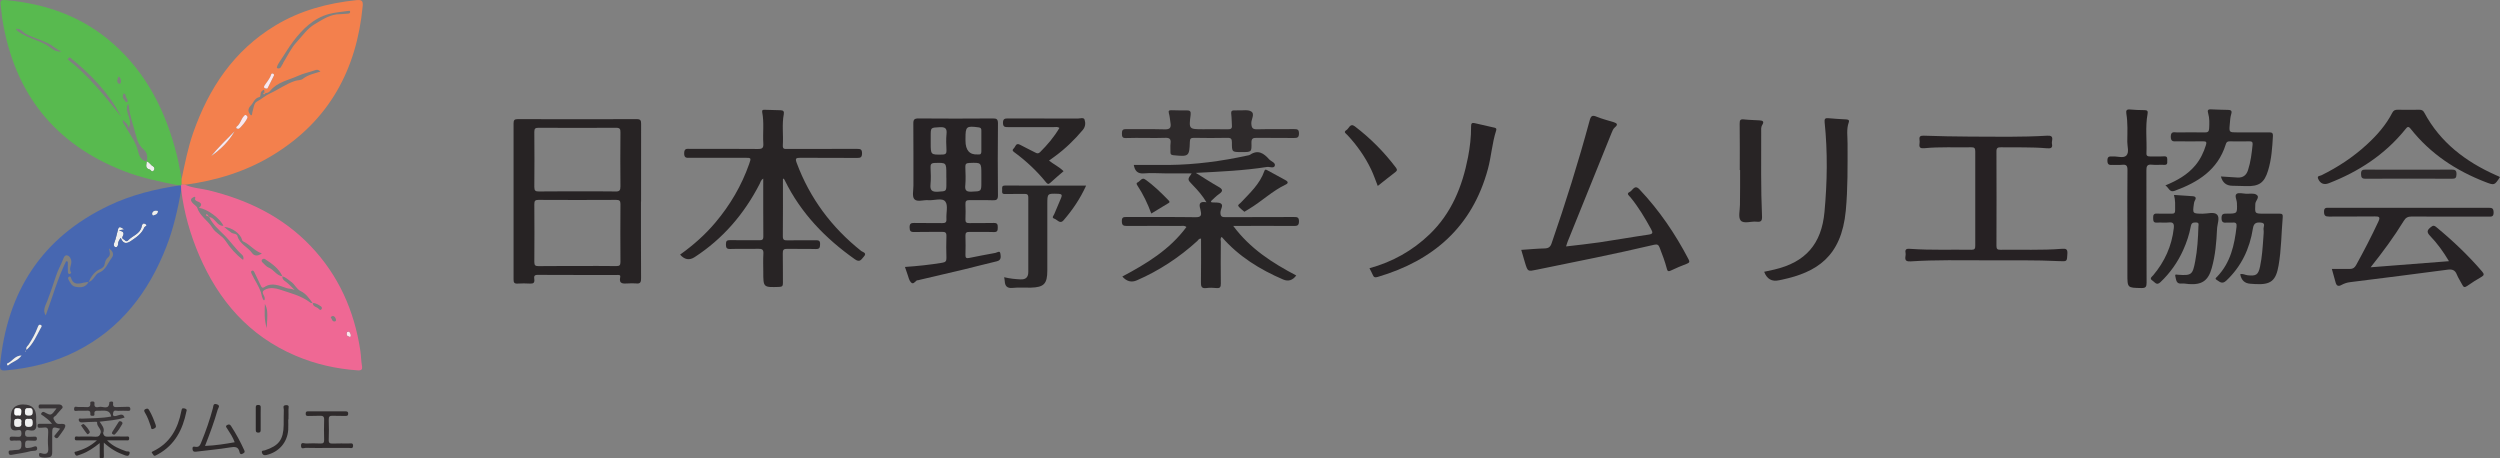 <?xml version="1.0" encoding="UTF-8"?><svg id="_レイヤー_2" xmlns="http://www.w3.org/2000/svg" viewBox="0 0 516.68 94.75"><rect x="0" y="0" width="516.68" height="94.75" fill="#808080" stroke="none"/><defs><style>.cls-1{fill:#fcfcfc;}.cls-2{fill:#f3804d;}.cls-3{fill:#262224;}.cls-4{fill:#262123;}.cls-5{fill:#393537;}.cls-6{fill:#231f20;}.cls-7{fill:#ef6894;}.cls-8{fill:#efefef;}.cls-9{fill:#4767b1;}.cls-10{fill:#fbe7ed;}.cls-11{fill:#282425;}.cls-12{fill:#282526;}.cls-13{fill:#58ba4f;}.cls-14{fill:#272324;}.cls-15{fill:#2e2a2b;}</style></defs><g id="_レイヤー_1-2"><path class="cls-11" d="M161.81,36.98c0,3.96.02,7.91-.02,11.87,0,.74.29.83.91.82,1.96-.03,3.92,0,5.88-.02.63-.01.94.09.91.83-.02.66-.08,1.02-.9.99-1.96-.06-3.92.01-5.88-.04-.74-.02-.95.2-.93.94.05,2.04,0,4.08.03,6.11.01.62-.15.8-.79.82-3.27.1-3.27.12-3.27-3.13,0-1.24-.06-2.48.02-3.72.06-.88-.27-1.05-1.08-1.03-1.92.06-3.84-.03-5.76.04-.81.03-.89-.3-.9-.98-.01-.7.23-.86.88-.85,2,.04,4,0,6,.02.57,0,.85-.06.85-.76-.03-3.95-.02-7.9-.02-11.97-.49.28-.56.74-.74,1.09-3.19,6.2-7.58,11.33-13.45,15.14q-1.62,1.05-2.99-.53c2.71-1.93,5.18-4.11,7.32-6.66,3.04-3.61,5.38-7.61,6.95-12.06.45-1.29.44-1.29-.87-1.29-3.76,0-7.52,0-11.27,0-.66,0-1.31.18-1.29-.95.02-1.08.63-.89,1.24-.89,4.68,0,9.36-.03,14.03.02.93.01,1.14-.27,1.09-1.13-.14-2.15.19-4.31-.23-6.45-.09-.47.14-.54.53-.52,1.08.04,2.16.08,3.24.09.58,0,.8.25.69.82-.41,2.14-.06,4.3-.2,6.45-.06.86.48.73.99.73,4.8,0,9.59.01,14.39-.01.68,0,.99.1.99.9,0,.82-.27.98-1.02.97-3.92-.03-7.84,0-11.75-.03-.9,0-1.07.14-.74,1.04,2.73,7.34,7.23,13.36,13.34,18.22.31.25,1.28.38.53,1.18-.51.55-.78,1.28-1.84.53-6.11-4.31-11.16-9.53-14.48-16.3-.06-.13-.14-.25-.21-.37-.06.03-.12.05-.18.08Z"/><path class="cls-12" d="M267.9,56.93q-1.11,1.51-2.7.84c-4.82-2.07-9.21-4.78-12.7-8.8-.38.3-.19.69-.19,1.01-.02,2.88-.04,5.76,0,8.63.01.74-.18,1-.93.92-.67-.07-1.37-.09-2.04,0-1.02.14-1.16-.33-1.14-1.21.05-2.99.02-5.99.02-8.99-.44-.08-.57.29-.78.48-3.72,3.39-7.87,6.12-12.49,8.13q-1.67.73-3-.79c4.99-2.65,9.78-5.54,13.25-10.23-.44-.37-.89-.22-1.29-.22-3.68-.01-7.36-.03-11.04,0-.77,0-1.01-.19-1.02-.99-.01-.84.36-.87,1-.86,4.76.02,9.52-.03,14.28.04,1.05.01,1.22-.37,1.03-1.22-.03-.16-.04-.32-.09-.47-.3-.97-.22-1.67,1.27-1.4-.84-1.39-1.77-2.46-2.77-3.48-1.19-1.22-1.2-1.21-.28-2.49-1.89,0-3.75,0-5.6,0-1.4,0-2.81-.13-4.19,0-1.46.15-1.97-.58-2.18-1.74,2.45,0,4.87.02,7.29,0,5.45-.06,10.83-.78,16.16-1.94.19-.04.42-.06.57-.16,1.65-1.13,2.85-.31,3.94.92.41.46,1.37.7,1.19,1.33-.19.64-1.07.18-1.64.27-4.78.75-9.62.96-14.69,1.22,1.67,1.04,3.14,2,4.66,2.86.89.5,1.07.88.13,1.52-.61.42-1.13.99-1.68,1.48.07.12.11.23.15.23.67.08,1.5-.07,1.96.27.51.39-.11,1.16-.13,1.79-.02.92.34,1.01,1.11,1,4.68-.03,9.36,0,14.04-.03.67,0,1.09,0,1.08.91-.01.87-.37.94-1.08.94-3.68-.03-7.36-.01-11.04-.01-.39,0-.77,0-1.47,0,3.51,4.72,8.07,7.63,13,10.23Z"/><path class="cls-14" d="M323.66,50.93c2.36-.28,4.62-.51,6.87-.84,3.4-.5,6.78-1.11,10.18-1.6.91-.13.93-.39.53-1.12-1.27-2.32-2.61-4.57-4.29-6.62-.26-.31-.92-.73-.13-1.09.62-.28.98-1.62,2.01-.53,4.09,4.33,7.4,9.19,10.15,14.47.22.43.25.67-.29.88-1.15.44-2.3.92-3.41,1.45-.57.27-.69,0-.8-.43-.38-1.47-.92-2.88-1.47-4.3-.22-.57-.45-.78-1.13-.62-8.04,1.89-16.14,3.5-24.24,5.15-1.89.39-1.88.45-2.46-1.42-.27-.87-.51-1.75-.78-2.67,1.66-.11,3.24-.26,4.84-.3.8-.02,1.18-.3,1.44-1.07,2.89-8.36,5.54-16.8,7.85-25.35.27-.99.54-1.19,1.48-.79,1.14.47,2.35.76,3.53,1.13.67.21.89.5.24,1.03-.38.31-.55.77-.73,1.22-3.03,7.5-6.06,15-9.09,22.5-.1.25-.17.52-.3.92Z"/><path class="cls-4" d="M410.47,53.8c-5.2,0-10.4-.12-15.58.22-1.69.11-.92-1.03-1.06-1.71-.21-1.02.45-.91,1.14-.87,4.15.29,8.31.11,12.47.18.65.01.8-.23.79-.83-.02-6.51-.02-13.03,0-19.54,0-.63-.19-.82-.81-.81-3.24.06-6.48-.12-9.71.19-.79.07-1.12-.1-1-.91.04-.27.04-.56,0-.84-.09-.68.18-.86.86-.84,3.2.1,6.39.18,9.59.19,5.32.02,10.64.13,15.94-.19,1.63-.1.84,1.03.98,1.67.21.93-.32,1-1.09.93-3.15-.27-6.31-.15-9.47-.2-.64,0-.91.11-.91.84.03,6.51.02,13.03,0,19.54,0,.64.2.81.82.8,4.24-.07,8.48.14,12.7-.2.88-.07,1.2.07,1.14,1.03-.09,1.57-.03,1.6-1.59,1.52-5.07-.25-10.15-.15-15.23-.17Z"/><path class="cls-3" d="M481.94,55.58c1.31,0,2.53,0,3.76,0,.58,0,.94-.26,1.23-.77,1.64-2.97,3.2-5.97,4.63-9.05.43-.92.12-1.04-.74-1.03-3.16.04-6.32,0-9.47.03-.76,0-1.03-.18-1.04-.99-.01-.88.43-.83,1.04-.83,10.99,0,21.99.01,32.98,0,.72,0,1.01.11,1.03.95.02.97-.5.88-1.12.88-5.28,0-10.55.01-15.83-.02-.78,0-1.21.23-1.62.9-2,3.27-4.27,6.35-6.85,9.59,5.49-.43,10.74-.83,16.19-1.26-1.17-1.97-2.42-3.7-3.9-5.23-.81-.84-.56-1.24.19-1.84.46-.37.7-.31,1.1.03,3.4,2.8,6.58,5.82,9.46,9.17.45.53.46.78-.17,1.14-1.01.57-1.98,1.2-2.93,1.86-.5.35-.75.25-1-.26-.35-.71-.83-1.37-1.12-2.11-.38-.97-.99-1.13-1.95-1-6.69.89-13.39,1.74-20.08,2.57-.65.08-1.25.27-1.81.58-.66.37-1.03.19-1.22-.53-.23-.88-.48-1.76-.76-2.73Z"/><path class="cls-14" d="M364.6,56.17c.71-.15,1.4-.29,2.1-.46,6.45-1.51,9.76-5.28,10.37-11.9.57-6.18.67-12.36.03-18.54-.07-.69.09-.91.8-.84,1.19.12,2.39.17,3.59.24.39.02.79.09.6.61-.52,1.44-.24,2.93-.25,4.39,0,4.63.07,9.26-.37,13.89-.91,9.54-6.04,12.71-13.18,14.24-.2.04-.39.08-.59.12q-2.25.51-3.1-1.76Z"/><path class="cls-6" d="M439.67,46.78c0-3.88-.03-7.76.02-11.63.01-.93-.26-1.19-1.14-1.09-.63.07-1.28,0-1.92.02-.65.03-1.08.05-1.09-.89,0-1.01.55-.83,1.14-.86.95-.04,2.19.42,2.77-.18.64-.65.19-1.9.2-2.88.02-1.92.12-3.84-.19-5.75-.1-.64,0-.97.76-.89.99.1,2,.11,3,.13.56.01.74.17.62.8-.5,2.69-.11,5.42-.23,8.12-.03.56.28.66.75.65.96-.02,1.92.04,2.88-.02.8-.05.66.47.67.93.01.46.06.87-.64.83-.84-.05-1.69.06-2.52-.03-1.01-.12-1.16.32-1.15,1.2.03,7.72,0,15.43.04,23.15,0,.86-.15,1.16-1.09,1.14-2.88-.06-2.88,0-2.88-2.92,0-3.28,0-6.56,0-9.83Z"/><path class="cls-3" d="M283.02,55.44c4.8-1.32,8.89-3.63,12.39-6.97,4.58-4.38,6.81-9.92,7.99-15.99.4-2.08.65-4.18.63-6.3,0-.64.11-.88.78-.72,1.28.31,2.56.59,3.85.88.34.08.73.1.55.65-.84,2.59-.99,5.32-1.7,7.94-3.23,11.92-11.24,18.91-22.79,22.31-.54.16-.81.07-1.01-.44-.18-.44-.42-.85-.68-1.36Z"/><path class="cls-12" d="M447.52,38.32c2.48-1.02,4.58-2.22,6.19-4.14,1.04-1.24,1.72-2.67,2.2-4.21.19-.61.05-.77-.56-.76-1.8.03-3.6,0-5.4,0-.67,0-1.31.17-1.31-.96,0-1.2.76-.88,1.36-.88,1.88-.02,3.76-.04,5.64,0,.66.02.9-.17.93-.84.05-1.04.1-2.08-.2-3.09-.18-.63-.09-.88.62-.84,1.16.07,2.32.07,3.48.11.57.02.89.14.66.87-.21.67-.23,1.41-.3,2.13-.15,1.65-.14,1.65,1.59,1.65,2.16,0,4.32.01,6.48,0,.55,0,.89.02.85.75-.13,2.4-.29,4.79-.99,7.1-.78,2.58-1.87,3.34-4.55,3.25-.96-.03-1.92-.05-2.88-.07q-1.84-.03-2.33-1.92c1.16.08,2.31.16,3.45.22,1.12.06,1.81-.48,2.15-1.52.56-1.72.77-3.5.95-5.29.06-.56-.19-.68-.68-.67-1.36.02-2.72.03-4.08,0-.52-.01-.67.23-.8.66-1.64,5.26-5.74,7.81-10.56,9.57-1.06.39-1.18-.65-1.9-1.12Z"/><path class="cls-14" d="M516.68,36.59c-1.16,1.76-1.16,1.74-3.04,1.02-6.07-2.35-11.34-5.83-15.41-10.97-.5-.64-.71-.42-1.1.07-4.22,5.23-9.64,8.76-15.86,11.17-.98.38-1.76.04-2.17-.92-.28-.66.37-.59.64-.72,3.42-1.68,6.58-3.76,9.39-6.34,2.1-1.93,3.98-4.04,5.29-6.6.27-.52.61-.63,1.14-.62,1.48.03,2.96.02,4.43,0,.49,0,.79.12,1.04.59,3.29,6.15,8.51,10.12,14.76,12.91.22.1.44.19.66.29.07.03.14.08.23.14Z"/><path class="cls-12" d="M207.53,57.29c1.22.3,2.3.4,3.37.45,1.08.05,1.62-.41,1.62-1.55-.02-5.12-.02-10.23,0-15.35,0-.69-.29-.78-.86-.76-1.32.03-2.64-.02-3.96.02-.75.02-.58-.47-.58-.88,0-.42-.14-.88.59-.87,5.54.02,11.08.01,16.76.01-1.24,2.73-2.83,5.06-4.69,7.2-.7.81-1.27-.16-1.87-.36-.66-.22-.15-.62-.03-.94.47-1.14.97-2.27,1.44-3.41.21-.51.14-.76-.54-.79-2.33-.09-2.33-.12-2.33,2.16,0,4.56,0,9.11,0,13.67,0,2.78-.69,3.49-3.44,3.56-1.24.03-2.49-.08-3.71.05-1.15.12-1.59-.35-1.65-1.4-.01-.22-.07-.45-.12-.82Z"/><path class="cls-12" d="M463,56.67c.54-.16,1,.16,1.51.22,1.77.19,2.21-.08,2.58-1.81.42-1.96.54-3.95.68-5.94.04-.6.12-1.21.04-1.79-.06-.47.55-1.26-.56-1.35-.96-.08-1.46.1-1.64,1.23-.66,4.17-2.37,7.82-5.5,10.77-.9.85-1.41.18-2.03-.19-.4-.25,0-.48.16-.65,2.75-2.88,3.56-6.51,3.99-10.29.08-.7-.13-.94-.82-.87-.39.04-.8-.02-1.2.01-.7.06-1.08-.05-1.08-.94,0-.91.41-.92,1.09-.92,2.2,0,2.17-.01,2.09-2.19-.02-.66-.54-1.53-.07-1.89.41-.32,1.29-.06,1.97-.03.72.03,1.58-.15,2.11.18.83.52-.18,1.23-.21,1.9-.09,2.05-.17,2.04,1.89,2.04,1.04,0,2.08.02,3.12,0,.51-.01.71.14.66.68-.29,3.34-.28,6.7-.86,10.02-.55,3.17-1.6,4.02-4.77,3.85-.36-.02-.72-.04-1.08-.07q-1.75-.12-2.08-1.97Z"/><path class="cls-12" d="M449.31,40.3c1.35.08,2.62.15,3.89.25.59.05.75.36.42.89-.12.2-.17.44-.2.68-.29,2.04-.28,2.02,1.78,2.05,1.03.01,2.37-.45,3,.18.64.64.04,1.96,0,2.99-.12,2.71-.35,5.42-1.09,8.05-.73,2.63-2.04,3.51-4.74,3.32-.48-.03-.97-.16-1.43-.11-1.23.15-1.18-.8-1.36-1.52-.12-.48.26-.32.53-.3,2.82.2,3.05.03,3.58-2.8.45-2.36.59-4.75.66-7.15.01-.34.23-.84-.48-.85-.56,0-.94.02-1.08.74-.32,1.73-.87,3.39-1.6,5-1.13,2.5-2.68,4.69-4.68,6.59-.82.78-1.15,0-1.65-.31-.73-.47-.11-.8.15-1.11,2.37-2.82,3.83-6.03,4.25-9.71.1-.9-.06-1.32-1.07-1.2-.79.09-1.6-.03-2.39.03-.79.06-.78-.39-.8-.96-.02-.64.12-.95.84-.91,1,.06,2,0,3,.02.52.02.7-.17.7-.69,0-1.03.07-2.06-.24-3.18Z"/><path class="cls-15" d="M236.9,28.51c-1.4,0-2.8-.04-4.2.02-.75.03-.83-.31-.83-.92,0-.62.09-.93.83-.92,2.68.04,5.36-.04,8.03.04,1.07.03,1.33-.36,1.18-1.29-.11-.67-.14-1.36-.33-2-.17-.6.07-.67.56-.66,1.04.03,2.08.05,3.12.03.68-.01.9.21.81.93-.38,2.96-.35,2.97,2.56,2.97,1.72,0,3.44-.02,5.16.01.62.01.88-.19.81-.82-.05-.56-.02-1.12-.08-1.67-.16-1.45-.17-1.45,1.23-1.42.04,0,.08,0,.12,0,.92.05,2.02-.2,2.7.22.85.52,0,1.62.04,2.47.05,1.01.31,1.25,1.29,1.22,2.52-.07,5.04,0,7.55-.04.67,0,1,.07,1.01.88,0,.84-.31.97-1.05.96-2.56-.04-5.12.01-7.67-.03-.79-.01-1.12.12-1.1,1.02.05,1.92,0,1.92-1.94,1.92-.04,0-.08,0-.12,0-1.96,0-1.99,0-1.98-1.98,0-.71-.15-.97-.92-.96-2.32.05-4.64.04-6.95,0-.62,0-.8.18-.82.81-.1,3.04-.21,3.1-3.4,2.78-.47-.05-.63-.2-.61-.64.02-.6-.06-1.21.02-1.8.14-1-.31-1.2-1.2-1.15-1.28.06-2.56.02-3.84.02Z"/><path class="cls-11" d="M359.56,35.13c0-3.19.03-6.38-.02-9.57-.01-.75.15-.97.91-.88,1.03.12,2.07.12,3.11.19.63.04,1.17.13.64.97-.29.46-.21,1-.21,1.52.01,5.78-.09,11.57.17,17.35.04.92-.2,1.21-1.1,1.11-1.13-.14-2.66.5-3.31-.25-.55-.65-.15-2.13-.15-3.24,0-1.2.02-2.39.03-3.59,0-1.2,0-2.39,0-3.59-.02,0-.05,0-.07,0Z"/><path class="cls-14" d="M216.8,33.19c1.01.79,2.11,1.3,3.01,2.19-.93.81-1.86,1.57-2.73,2.39-.41.39-.6.26-.9-.1-1.87-2.31-4.02-4.33-6.41-6.1-.34-.25-.73-.46-.25-.9.37-.35.42-1.24,1.32-.74,1.01.56,2.07,1.03,3.09,1.58.4.22.68.29,1.04-.08,1.5-1.5,2.87-3.09,3.99-5-.4-.27-.8-.16-1.17-.16-3.16,0-6.32-.02-9.47,0-.63,0-1.02-.02-1.03-.86-.01-.88.38-.93,1.07-.93,4.8.02,9.59,0,14.39.02.48,0,1.23-.29,1.4.22.22.67.21,1.44-.36,2.13-1.71,2.03-3.59,3.86-5.73,5.43-.38.28-.77.56-1.25.91Z"/><path class="cls-14" d="M284.74,38.42c-.47-1.18-.84-2.3-1.35-3.37-1.26-2.64-2.93-5.01-4.93-7.15-.25-.27-.89-.6-.21-1,.55-.32.77-1.54,1.75-.79,3.22,2.45,6.05,5.3,8.49,8.53.32.42.27.64-.13.95-1.2.91-2.37,1.86-3.6,2.83Z"/><path class="cls-15" d="M497.91,35.06c2.91,0,5.83.02,8.74-.01.74,0,1.06.13,1.04.97-.02.75-.23.93-.96.92-5.95-.03-11.89-.03-17.84,0-.77,0-.91-.27-.93-.97-.02-.77.26-.93.97-.92,2.99.04,5.99.01,8.98.01Z"/><path class="cls-12" d="M257.18,43.77c-.43-.39-.92-.71-1.23-1.15-.2-.29.27-.51.47-.72,1.88-2,3.95-3.86,4.89-6.56.1-.29.24-.36.52-.2,1.32.73,2.67,1.43,3.98,2.17.4.23.45.57-.03.8-2.8,1.32-5.02,3.51-7.65,5.08-.3.18-.6.37-.95.58Z"/><path class="cls-5" d="M4.87,83.6q2.61,0,2.61,2.64c0,.32-.03.64,0,.96.13,1.15.06,2.08-1.53,1.71-.52-.12-.79.12-.78.72.01.57.29.67.75.65.4-.02.8,0,1.2-.04.36-.03.53.11.51.47-.02.3-.2.39-.48.38-.4-.02-.8,0-1.2-.04-.81-.08-.75.44-.76.99-.02.78.5.53.9.51.04,0,.08-.02.12-.02.51-.02,1.31-.62,1.45-.02.21.88-.85.6-1.31.73-1.22.34-2.5.5-3.75.73-.36.07-.73.17-.81-.38-.09-.61.37-.47.7-.51.32-.04.64-.1.95-.09.98.03,1-.57.99-1.32-.01-.94-.68-.54-1.11-.61-.27-.04-.56,0-.84.03-.28.02-.46-.05-.48-.37-.02-.35.12-.51.49-.48.4.03.8,0,1.2.04.59.06.74-.19.74-.75,0-.56-.25-.73-.72-.63-1.46.31-1.64-.48-1.48-1.64.05-.35,0-.72,0-1.08q0-2.6,2.65-2.6ZM5.97,86.59c-.63-.12-.83.14-.82.77.02.57.11.87.78.86.62,0,.82-.21.81-.83,0-.58-.1-.94-.78-.8ZM4.39,87.35c.14-.63-.14-.79-.76-.79-.63,0-.7.27-.69.78.01.51,0,.9.72.89.68,0,.82-.3.73-.87ZM5.93,84.37c-.58-.09-.76.16-.78.73-.02.65.23.8.83.79.55,0,.76-.15.77-.73,0-.63-.21-.89-.82-.78ZM3.77,85.84c.66.2.59-.27.64-.73.06-.68-.27-.74-.83-.76-.7-.02-.58.41-.62.84-.06.62.24.76.82.65Z"/><path class="cls-15" d="M67.51,92.58c-1.44,0-2.88.02-4.32-.02-.34,0-.96.38-.98-.42-.02-.9.68-.46,1.04-.48,1-.06,2-.04,3,0,.58.02.75-.17.74-.74-.04-1.4-.04-2.8,0-4.19.02-.65-.26-.83-.85-.8-.8.04-1.6,0-2.4.04-.42.02-.58-.09-.56-.52.01-.38.18-.44.53-.44,2.56.02,5.11.02,7.67,0,.42,0,.6.1.58.52-.01.38-.22.44-.55.43-.88-.02-1.76.01-2.64-.03-.6-.03-.85.13-.83.79.05,1.4.05,2.8,0,4.19-.03.7.28.77.85.76,1.12-.04,2.24-.02,3.36-.02.37,0,.85-.18.82.51-.03.61-.46.42-.78.42-1.56,0-3.12,0-4.68,0h0Z"/><path class="cls-15" d="M42.39,92.16c2.18-.1,4.1-.4,6.11-.76-.37-1.06-.98-1.92-1.54-2.81-.16-.26-.46-.5,0-.76.35-.2.58-.11.79.21,1.04,1.61,1.95,3.28,2.74,5.03.2.44-.08.55-.36.71-.35.2-.55,0-.61-.3-.25-1.25-1.01-1.17-2.05-1-2.28.38-4.59.57-6.88.86-.46.06-.74.03-.8-.54-.07-.69.45-.46.71-.44.69.05.87-.4,1.07-.89.96-2.32,1.78-4.68,2.43-7.11.11-.4.01-1.07.81-.81.82.26.28.76.17,1.14-.7,2.48-1.6,4.9-2.61,7.48Z"/><path class="cls-5" d="M20.8,89.5c.22-.88-.82-1.33-.73-2.2.02-.19-.41-.13-.63-.12-.84.03-1.68.05-2.51.12-.42.03-.65-.23-.66-.52-.02-.45.41-.24.63-.26,2.06-.11,4.14-.05,6.08-.44-.29-1.52-1.48-1.17-2.51-1.19-.53-.01-1.08-.1-.95.74.04.26-.18.32-.4.31-.2-.01-.48-.02-.45-.26.13-1.07-.64-.75-1.17-.79-.44-.03-.88.03-1.32,0-.33-.03-.92.29-.87-.42.05-.68.6-.31.94-.35.36-.03.72.03,1.08,0,.6-.04,1.48.32,1.33-.89-.03-.23.25-.25.46-.26.3-.01.46.13.41.42-.13.86.48.83.96.71.74-.2,2.08.77,2.11-.98,0-.05.26-.13.41-.14.22-.02.41.07.37.33-.15,1.02.58.81,1.14.81.64,0,1.28-.02,1.92-.05.37-.02.5.14.5.49,0,.36-.25.35-.49.35-.68,0-1.36-.05-2.04,0-.34.02-.84-.27-1,.31-.06.22-.1.59.01.67.3.23.69.03,1.01-.06.52-.14,1.02-.37,1.32.46-1.63.57-3.37.62-5.16.86.46.72,1.16,1.38.73,2.34-.17,0-.34,0-.5.01Z"/><path class="cls-15" d="M20.8,89.5c.17,0,.34,0,.5-.01.12.55.39.8,1.03.76,1.23-.07,2.47-.03,3.71-.03.29,0,.67-.15.66.4-.02.53-.38.38-.68.38-1.22,0-2.44,0-3.9,0,1.23,1.28,2.59,1.77,3.96,2.27.25.09.87-.15.69.5-.17.62-.61.44-1.05.29-1.52-.53-2.89-1.32-4.26-2.58,0,1.03-.03,1.88.01,2.72.02.41-.07.59-.51.56-.45-.03-.35-.31-.35-.59.01-.82,0-1.65,0-2.6-1.21.97-2.41,1.8-3.8,2.3-.26.09-.52.2-.79.28-.38.11-.48-.23-.58-.46-.15-.37.2-.33.4-.39,1.45-.44,2.81-1.03,4.2-2.3-1.51,0-2.71,0-3.91,0-.31,0-.67.12-.67-.4,0-.55.41-.37.68-.37,1.2,0,2.4-.05,3.59.03.64.04.9-.23,1.06-.75Z"/><path class="cls-5" d="M10.73,87.56c-.59-.79-1.23-1.19-1.83-1.65-.18-.14-.6-.2-.29-.6.24-.3.45-.19.72-.04,1.24.65,1.24.64,2.35-.86-1.1,0-2.07,0-3.03,0-.29,0-.67.14-.67-.39,0-.51.32-.43.65-.43,1.16.01,2.32.02,3.48,0,.37,0,.64.09.79.4.16.33-.17.49-.33.69-.29.38-.66.7-.93,1.09-.2.3-.85.37-.49.99.3.51.5.92,1.27.86,1.17-.1,1.34.23.74,1.19-.34.54-.74,1.04-1.11,1.55-.21.29-.45.26-.69.04-.28-.24-.06-.4.09-.58.32-.39.63-.79.98-1.22-1.55-.44-1.63-.39-1.64.98,0,1.28,0,2.56,0,3.84,0,.44-.04.95-.58,1.05-.66.13-1.35.21-1.98-.08-.12-.05-.19-.36-.16-.53.06-.38.36-.22.56-.16,1.07.29,1.43-.08,1.33-1.18-.1-1.07-.07-2.16,0-3.23.04-.74-.18-1.04-.93-.92-.27.04-.56.02-.84.04-.31.02-.42-.13-.43-.42-.01-.31.13-.41.42-.41.79,0,1.58,0,2.57,0Z"/><path class="cls-12" d="M237.94,44.13c-.75-2.04-1.67-3.97-2.85-5.76-.17-.25-.32-.52.04-.68.5-.22.86-1.08,1.51-.63,1.8,1.26,3.36,2.8,4.89,4.37.41.42-.02.53-.26.68-1.08.67-2.17,1.32-3.33,2.02Z"/><path class="cls-15" d="M38.52,85.06c-.76,3.73-2.37,6.86-5.8,8.79-.17.1-.35.19-.53.28-.46.24-.52-.23-.71-.43-.29-.29.02-.37.22-.47,3.47-1.68,5.08-4.68,5.78-8.29.08-.43.13-.65.65-.53.41.1.55.27.39.64Z"/><path class="cls-15" d="M59.57,86.66c0,.72.04,1.44,0,2.16-.19,2.65-1.94,4.62-4.52,5.22-.51.12-.79-.06-.91-.47-.16-.53.34-.41.6-.5,2.91-.96,3.84-2.21,3.89-5.26.02-1.04-.02-2.08.03-3.11.01-.35-.35-.93.45-.97.81-.04.5.54.51.91.03.68,0,1.36,0,2.04-.02,0-.03,0-.05,0Z"/><path class="cls-12" d="M53.87,86.64c0,.71,0,1.43,0,2.14,0,.34,0,.62-.48.63-.44.01-.53-.19-.53-.58.01-1.55.01-3.1,0-4.65,0-.36.13-.48.48-.49.41,0,.56.12.54.55-.03.79,0,1.59-.01,2.38Z"/><path class="cls-15" d="M30.3,84.46c.29-.06.41.12.54.34.57.96.97,1.99,1.34,3.04.16.46-.07.62-.45.78-.57.23-.48-.26-.56-.49-.33-.98-.67-1.96-1.21-2.84-.32-.52-.11-.7.35-.83Z"/><path class="cls-5" d="M25.31,87.56c-.44.76-.9,1.56-1.56,2.21-.16.16-.4.01-.54-.1-.13-.1-.09-.26.01-.42.44-.66.87-1.33,1.28-2.01.13-.21.3-.23.5-.15.19.08.35.19.3.47Z"/><path class="cls-5" d="M17.18,87.61c.33.02,1.47,1.47,1.38,1.74-.08.24-.43.47-.53.36-.48-.56-.87-1.19-1.29-1.79.16-.11.32-.22.45-.31Z"/><path class="cls-8" d="M30.3,33.36c.59.11.79.73,1.3.99.26.13.49.57.14.93-.42.42-.53-.17-.76-.22-1.12-.29-.67-1.06-.66-1.71,0,0-.02.02-.02.02Z"/><path class="cls-13" d="M37.54,37c-.33-1.68-.6-3.38-1.02-5.04-2.24-8.85-6.17-16.76-13.12-22.92C17.03,3.4,9.42.74,1.05.01.31-.05.02.15.13.92c.16,1.1.22,2.23.4,3.33,2.51,15.08,10.76,25.53,25.07,31.1,3.7,1.44,7.56,2.23,11.44,2.98.13,0,.25.02.38.02.04-.07.08-.14.13-.2,0-.38,0-.76,0-1.15ZM24.52,15.78c.57.49.53.97.4,1.41-.05.18-.41.13-.51.01-.37-.45-.1-.86.11-1.42ZM9.6,9.29c-1.86-1.06-4.01-1.48-5.76-2.73-.19-.14-.43-.22-.45-.5-.04-.05-.13-.13-.13-.14.07-.09.1-.09.13-.06.03.03.04.09.06.13h0s0,0,0,0c.33-.04.59.05.82.19.39.24.7.63,1.1.84,1.45.78,3.05,1.18,4.54,1.9.98.48,1.68,1.25,2.82,1.72-1.48.2-2.21-.82-3.13-1.35ZM13.94,12.24c.15-.14.31-.27.46-.41,4.3,3.42,8.06,7.32,10.65,12.3-3.38-4.27-6.76-8.52-11.11-11.89ZM25.48,19.51c.08-.15.09-.28.1-.26.02.12.43.18.41.59-.02.42.64.74.29,1.26-.03.04-.26.02-.29-.03-.28-.48-.86-.88-.51-1.56ZM28.56,31.37c-.47-2.07-1.75-3.65-2.74-5.4-.18-.33-.55-.57-.42-1.19.47.53,1.07.78,1.18,1.65.98-1.84-1.02-3.27-.13-4.94.1-.02.16.23.17.38.23,2.26,1.05,4.39,1.6,6.57.21.84.67,1.75,1.42,2.4.77.67.93,1.54.67,2.5,0,0,.01,0,.02,0l-.02.02s0-.01,0-.02c-.44-.04-.78-.22-1.03-.48-.43-.43-.62-1.05-.72-1.49ZM31.74,35.27c-.42.42-.53-.17-.76-.22-1.11-.28-.68-1.04-.66-1.68.57.13.78.73,1.28.98.26.13.49.57.14.93Z"/><path class="cls-8" d="M25.66,47.41c-.3.05-.61.1-1.07.17.23.09.31.14.4.16q.84.23.39,1.07c-.12.23-.19.47.11.6.32.14.57.72,1,.25.9-.98,2.49-1.3,2.8-2.88.05-.27.19-.8.71-.52.71.38-.08.51-.17.74-.53,1.33-1.7,2.08-2.8,2.83-1.03.7-1.65.44-2.07-.67-.28.39-.55.75-.55,1.28,0,.3-.18.72-.56.64-.31-.07-.4-.48-.28-.78.4-.97.57-2,.85-3,.19-.69.81-.2,1.23.12Z"/><path class="cls-9" d="M37.42,38.35c-.13,0-.25-.02-.38-.02-5.04.75-9.95,1.97-14.56,4.17C8.62,49.12,1.45,60.31.02,75.42c-.09,1,.22,1.22,1.17,1.13,5.1-.45,10-1.65,14.58-3.96,9.18-4.63,14.96-12.22,18.62-21.62,1.47-3.77,2.34-7.69,3.06-11.65-.01-.32-.02-.65-.03-.97ZM1.68,75.51s-.18-.02-.19-.06c-.03-.1-.05-.31-.02-.32,1.04-.36,1.57-1.65,2.98-1.66-.75,1.07-1.95,1.29-2.76,2.03ZM5.23,72.65s-.07-.06-.07-.09c0-.03.05-.05.07-.08.02.03.05.06.08.09-.03.02-.05.05-.08.07ZM8.37,67.9c-.84,1.52-1.5,3.17-2.89,4.41-.18-.56.26-.81.45-1.09.73-1.12,1.37-2.27,1.84-3.52.11-.3.25-.7.61-.56.43.17.12.52-.02.76ZM14.03,54.1c-.12-.04-.24-.08-.36-.12-1.78,3.59-2.83,7.48-4.22,11.21-.73-1.1.01-2.14.35-3.07.63-1.71,1.25-3.42,1.8-5.16.37-1.16,1.01-2.23,1.44-3.38.17-.46.37-.91.85-.79.52.12.8.71.85,1.18.09.78-.59,1.58-.02,2.4,0,.01-.21.26-.33.27-.24.02-.35-.22-.36-.4-.03-.71-.01-1.42-.01-2.13ZM23.05,53.36c-.83,1.03-1.12,2.44-2.65,3.02-.73.28-1.02,1.6-2.06,1.89,0,.01-.01.02-.02.03l-.02-.02s.02.02.02.02c-.01,0-.02,0-.03,0-.58,1.07-1.51,1.18-2.6.99-.9-.15-1.16-.85-1.52-1.49-.12-.22-.18-.46.11-.61.18-.1.33.02.37.17.59,1.91,1.99,1.11,3.2.96.15-.02.3-.02.44-.03,0,0,0-.01.01-.02.01,0,.02-.01.03-.01.39-.86.89-1.66,1.61-2.21.24-.19.51-.34.8-.46.6-.25.83-.63.9-1.04.1-.56.29-1.02.7-1.36.57-.48.34-1.1.18-1.85.97.66,1.05,1.36.52,2.02ZM29.83,47c-.53,1.33-1.7,2.08-2.8,2.83-1.03.7-1.65.44-2.07-.67-.28.39-.55.75-.55,1.28,0,.3-.18.72-.56.64-.31-.07-.4-.48-.28-.78.4-.97.57-2,.85-3,.19-.69.81-.2,1.23.12-.3.05-.61.1-1.07.17.23.09.31.14.4.16q.84.23.39,1.07c-.12.23-.19.47.11.6.32.14.57.72,1,.25.9-.98,2.49-1.3,2.8-2.88.05-.27.19-.8.71-.52.71.38-.08.51-.17.74ZM31.62,44.52s-.2-.27-.17-.38c.17-.65.67-.62,1.19-.54-.03.67-.52.81-1.02.92Z"/><path class="cls-8" d="M5.48,72.31c-.18-.56.26-.81.45-1.09.73-1.12,1.37-2.27,1.84-3.52.11-.3.25-.7.61-.56.43.17.12.52-.02.76-.84,1.52-1.5,3.17-2.89,4.41Z"/><path class="cls-8" d="M4.44,73.48c-.75,1.07-1.95,1.29-2.76,2.03-.03.02-.18-.02-.19-.06-.03-.1-.05-.31-.02-.32,1.04-.36,1.57-1.65,2.98-1.66Z"/><path class="cls-8" d="M32.64,43.6c-.03.67-.52.81-1.02.92-.03,0-.2-.27-.17-.38.17-.65.67-.62,1.19-.54Z"/><path class="cls-8" d="M5.31,72.57s-.05.05-.08.07c-.02-.03-.07-.06-.07-.09,0-.03.05-.05.07-.08.02.03.05.06.08.09Z"/><path class="cls-2" d="M73.73.02c-5.99.62-11.7,2.14-16.89,5.29-8.51,5.16-13.67,12.89-16.9,22.09-1.1,3.13-1.72,6.38-2.41,9.61,0,.38,0,.76,0,1.15.23.01.45.02.68.03,6.53-.87,12.72-2.77,18.35-6.24,11.44-7.04,17.16-17.55,18.4-30.73.1-1.04-.23-1.3-1.24-1.19ZM54.71,17.62c.48-.72,1.09-1.37,1.34-2.23.05-.16.2-.24.38-.17.18.07.26.25.2.38-.43.89-.87,1.78-1.33,2.65-.03.06-.21.04-.25.05-.62-.06-.53-.4-.35-.68ZM43.66,32.24c1.48-1.81,3.17-3.43,4.81-5.09-1.19,2.1-2.87,3.72-4.81,5.09ZM49.28,26.62c-.14.01-.31-.04-.43-.12-.04-.02-.02-.27.04-.31.77-.54.9-1.51,1.49-2.17.13-.15.26-.34.47-.23.15.09.25.28.31.37.03.47-1.52,2.42-1.88,2.45ZM62.62,16.28c-.46.36-1.09.26-1.63.44-1.88.61-3.44,1.8-5.19,2.59-.99.45-1.75,1.18-2.69,1.67-.66.34-.71,1.46-.96,2.25-.07.21.05.48-.26.63-.65-.65-.76-1.3-.08-2.02.58-.6.77-1.54,1.79-1.78.38-.09.11-.8.45-1.16.05-.05.09-.09.13-.13.17-.16.29-.25.37-.18.06.05.1.2.11.48,0,0,0,0,0,0,.06.06.11.12.17.18.37-.03.71-.12.96-.42,1.49-1.88,3.8-2.24,5.82-3.16,1.14-.52,2.37-.76,3.54-1.17.61-.21.74.07,1.09.29-1.26.4-2.55.65-3.61,1.47ZM72.03,2.81c-.56.03-1.11.08-1.67.12-2.04-.04-3.62,1.07-5.28,2.04-1.56.91-2.55,2.42-3.73,3.68-1.17,1.24-1.91,2.88-2.83,4.35-.04.06-.02.18-.07.22-.32.31-.32.96-.96.93-.1,0-.28-.12-.28-.16.09-.46.32-.86.59-1.25.95-1.38,1.78-2.85,2.79-4.18,1.95-2.56,4.2-4.8,7.43-5.68,1.29-.35,2.65-.42,3.98-.63.16-.03.34-.06.36.15.02.2-.06.38-.33.4Z"/><path class="cls-10" d="M48.47,27.15c-1.19,2.1-2.87,3.72-4.81,5.09,1.48-1.81,3.17-3.43,4.81-5.09Z"/><path class="cls-10" d="M55.05,18.3c-.62-.06-.53-.4-.35-.68.48-.72,1.09-1.37,1.34-2.23.05-.16.2-.24.38-.17.18.07.26.25.2.38-.43.89-.87,1.78-1.33,2.65-.03.06-.21.04-.25.05Z"/><path class="cls-10" d="M51.16,24.17c.03.47-1.52,2.42-1.88,2.45-.14.01-.31-.04-.43-.12-.04-.02-.02-.27.04-.31.77-.54.9-1.51,1.49-2.17.13-.15.26-.34.47-.23.15.09.25.28.31.37Z"/><path class="cls-10" d="M72.06,68.5c.33.19.45.5.45.87,0,.24-.07.33-.35.23-.32-.11-.57-.25-.54-.64.02-.26.14-.43.44-.46Z"/><path class="cls-7" d="M74.8,75.56c-.18-1.02-.17-2.07-.33-3.09-1.24-8.23-4.48-15.54-10.25-21.6-5.8-6.09-13.05-9.58-21.14-11.55-1.62-.39-3.31-.44-4.85-1.15-.23-.01-.45-.02-.68-.03-.05.06-.09.13-.13.2.01.32.02.65.04.97.58,4.66,1.85,9.14,3.7,13.45,4.03,9.38,10.31,16.64,19.87,20.73,4.11,1.76,8.41,2.74,12.86,3.05.82.06,1.06-.16.91-.99ZM50.23,53.71c-1.47-1.12-2.67-2.47-3.64-3.96-.73-1.11-2.04-1.57-2.7-2.67-.89-1.48-2.54-2.37-3.12-4.1-.14-.42-.7-.69-1.01-1.07-.28-.35-.5-.75.09-1.08.85-.49.35.29.49.48.11.15.31.25.49.32.74.28,1.09.66.27,1.35,1.6.08,4.5,2.23,5.07,3.7-.53.01-.9-.22-1.21-.52-.53-.5-.93-1.2-1.68-1.3h0l-.03.03c.71,1.45,1.88,2.51,3.01,3.61,1.34,1.31,2.37,2.89,3.76,4.15.19.17.46.57.21,1.06ZM49.09,48.81c-.16-.57-.88-.45-1.29-.73-.48-.33-.91-.72-1.47-1.17,1.59.07,3.38,1.38,3.7,2.66.08.31.26.34.46.44,1.25.63,2.11,1.85,3.63,2.36-.89.63-1.57.57-2.06-.12-.89-1.23-2.53-1.8-2.98-3.44ZM55.12,67.82c-.57-1.9-.41-3.51-.38-5,.55.99.62,1.74.38,5ZM66.45,63.91c-.18.26-.4.13-.57-.07-.19-.22-.5-.32-.77-.47-.26-.15-.47-.34-.48-.75,0,0-.01,0-.02,0,0,0,0,0-.01-.01-.07,0-.15,0-.23,0-.08,0-.16-.01-.21-.05-1.9-1.47-4.19-1.99-6.4-2.74-.37-.13-.77-.2-1.16-.25-.69-.11-1.41.05-1.96.37-.8.47.07,1.11.07,1.69,0,.16.04.31-.15.47-.43-.45-.46-1.08-.62-1.61-.43-1.37-1.28-2.52-1.88-3.8-.12-.26-.31-.58,0-.73.32-.16.46.18.58.44.4.86.82,1.72,1.23,2.57.16.33.3.68.78.36,1.58-1.07,3.13-.25,4.61.22.48.15.9.07,1.63.38-.79-.73-1.21-1.28-1.81-1.69-.35-.24-.8-.55-.7-1.12,0,0,0,0-.01,0,0,0,0-.01,0-.02-1.24-.13-1.77-1.4-2.87-1.81-.45-.17-.79-.64-1.17-.98-.18-.16-.37-.37-.2-.62.15-.22.47-.26.65-.14,1.43.95,2.85,1.91,3.59,3.55,0,0,.01,0,.02,0,0,0,0,.01,0,.02.69.17,1.16.7,1.68,1.04.88.56,1.17,1.58,2.09,2.01,1.1.52,1.74,1.52,2.45,2.45,0,0,.02,0,.02,0,0,0,0,0,0,.02.67-.05,1.17.34,1.69.67.23.14.27.42.12.62ZM69.15,66.44c-.53.03-.53-.52-.77-.8-.11-.13.19-.28.39-.34.42.04.57.37.66.72.06.21-.03.41-.28.42ZM72.16,69.6c-.32-.11-.57-.25-.54-.64.02-.26.14-.43.44-.46.33.19.45.5.45.87,0,.24-.07.33-.35.23Z"/><path class="cls-14" d="M132.49,41.67c0-5.36-.01-10.71.01-16.07,0-.69-.11-.98-.9-.98-8.2.03-16.4.03-24.6,0-.69,0-.86.22-.86.89.02,10.75.02,21.51,0,32.26,0,.6.13.87.79.84.88-.05,1.76-.05,2.64,0,.69.04.94-.2.86-.88-.05-.46-.14-.93.66-.92,5.48.03,10.96.02,16.44.02.3,0,.76-.07.65.43-.32,1.52.66,1.35,1.6,1.32.56-.02,1.13-.06,1.68,0,.89.11,1.04-.28,1.03-1.08-.03-5.28-.02-10.55-.02-15.83ZM128.23,54.13c0,.68-.19.87-.86.86-2.71-.04-5.43-.02-8.15-.01-1.32,0-2.64,0-3.95,0-1.32,0-2.64,0-3.95.02-.65,0-.89-.13-.89-.84.03-3.99.03-7.98,0-11.97,0-.67.17-.89.86-.88,5.35.03,10.7.03,16.05,0,.66,0,.89.16.89.86-.03,3.99-.03,7.98,0,11.97ZM127.19,39.57c-1.32-.03-2.63-.03-3.95-.03-1.32,0-2.64.01-3.95.01-1.32,0-2.64,0-3.95,0-1.32,0-2.64,0-3.95.02-.72.01-.96-.15-.96-.92.04-3.79.03-7.58,0-11.37,0-.67.17-.88.86-.87,5.35.03,10.7.03,16.05,0,.8,0,.9.29.89.97-.03,3.71-.04,7.42,0,11.13,0,.82-.18,1.09-1.04,1.07Z"/><path class="cls-3" d="M206.73,52.37c-.06-.64-.67-.17-1.02-.1-1.81.33-3.61.67-5.41,1.04-.57.12-.79,0-.77-.62.04-1.32.04-2.64,0-3.96-.02-.65.22-.81.83-.8,1.68.03,3.36-.03,5.04.03.78.03.8-.36.81-.95,0-.61-.07-.95-.82-.93-1.68.05-3.36,0-5.04.03-.62.01-.85-.16-.82-.81.05-1.04.04-2.08,0-3.12-.03-.64.21-.83.83-.82,1.6.03,3.2-.03,4.8.03.8.03,1.09-.14,1.09-1.02-.05-4.96-.05-9.91,0-14.87,0-.88-.28-1.03-1.08-1.02-5.12.04-10.24.04-15.35,0-.85,0-1.07.23-1.06,1.07.04,4.28.01,8.55.02,12.83,0,.95-.3,2.22.18,2.77.58.66,1.88.14,2.87.22,1.22.1,2.89-.55,3.54.28.61.77.15,2.37.23,3.6.05.71-.22.87-.88.86-1.92-.04-3.84.02-5.76-.03-.71-.02-.98.15-.97.92.01.72.19.97.94.95,1.92-.05,3.84,0,5.76-.03.64-.01.93.12.91.85-.05,1.52-.05,3.04,0,4.56.02.67-.22.86-.86.97-2.52.42-5.05.69-7.71.87.21.63.37,1.13.55,1.61.19.52.3,1.13.65,1.53.64.74.93-.47,1.5-.4.11.01.23-.05.35-.08,3.11-.73,6.22-1.45,9.32-2.19,2.21-.53,4.4-1.13,6.62-1.64,1.04-.24.78-1.1.73-1.63ZM195.59,36.72c0,.4,0,.8,0,1.2,0,1.67,0,1.59-1.72,1.7-1.23.08-1.69-.26-1.56-1.54.12-1.14.05-2.31.01-3.46-.02-.62.1-.91.83-.94,2.43-.07,2.43-.1,2.43,2.32,0,.24,0,.48,0,.72ZM195.62,27.68c-.12,1.1-.05,2.22-.01,3.34.02.62-.09.9-.82.92-2.44.05-2.44.08-2.44-2.39v-.48c0-.32,0-.64,0-.95,0-1.8,0-1.73,1.82-1.83,1.11-.06,1.59.18,1.45,1.4ZM199.54,28.58c0-2.45.18-2.59,2.7-2.26.48.06.59.25.58.68-.01,1.43-.02,2.87,0,4.3,0,.46-.15.67-.61.62-.04,0-.08,0-.12,0q-2.55.16-2.55-2.86v-.48ZM199.5,38.33c.11-1.26.05-2.55.01-3.82-.02-.63.19-.8.81-.83,2.5-.1,2.5-.12,2.5,2.36,0,.24,0,.48,0,.72,0,.28,0,.56,0,.84,0,1.99,0,1.93-2,2.01-1.01.04-1.43-.17-1.33-1.28Z"/><path class="cls-8" d="M5.97,86.59c.68-.14.77.23.78.8,0,.62-.19.82-.81.83-.67,0-.77-.29-.78-.86-.02-.63.19-.89.82-.77Z"/><path class="cls-8" d="M4.39,87.35c.09.58-.05.86-.73.87-.73,0-.71-.37-.72-.89-.01-.51.06-.78.69-.78.62,0,.9.17.76.79Z"/><path class="cls-8" d="M5.93,84.37c.61-.1.82.15.82.78,0,.59-.22.73-.77.73-.6,0-.85-.14-.83-.79.02-.57.2-.81.78-.73Z"/><path class="cls-1" d="M3.77,85.84c-.58.11-.87-.03-.82-.65.04-.43-.08-.86.62-.84.56.02.89.08.83.76-.04.47.02.93-.64.73Z"/><path class="cls-2" d="M54.84,19.25c-.07.15-.21.33-.34.22-.25-.21.04-.3.17-.41.05.06.11.12.17.19Z"/><path class="cls-7" d="M42.97,44.68c-.22,0-.38-.08-.39-.32,0-.03.04-.09.06-.09.22.01.33.16.41.34l-.08.07Z"/><path class="cls-7" d="M43.05,44.61c.08.08.16.16.24.24,0,0-.03.03-.03.03-.09-.07-.19-.14-.28-.2,0,0,.07-.07.07-.07Z"/></g></svg>